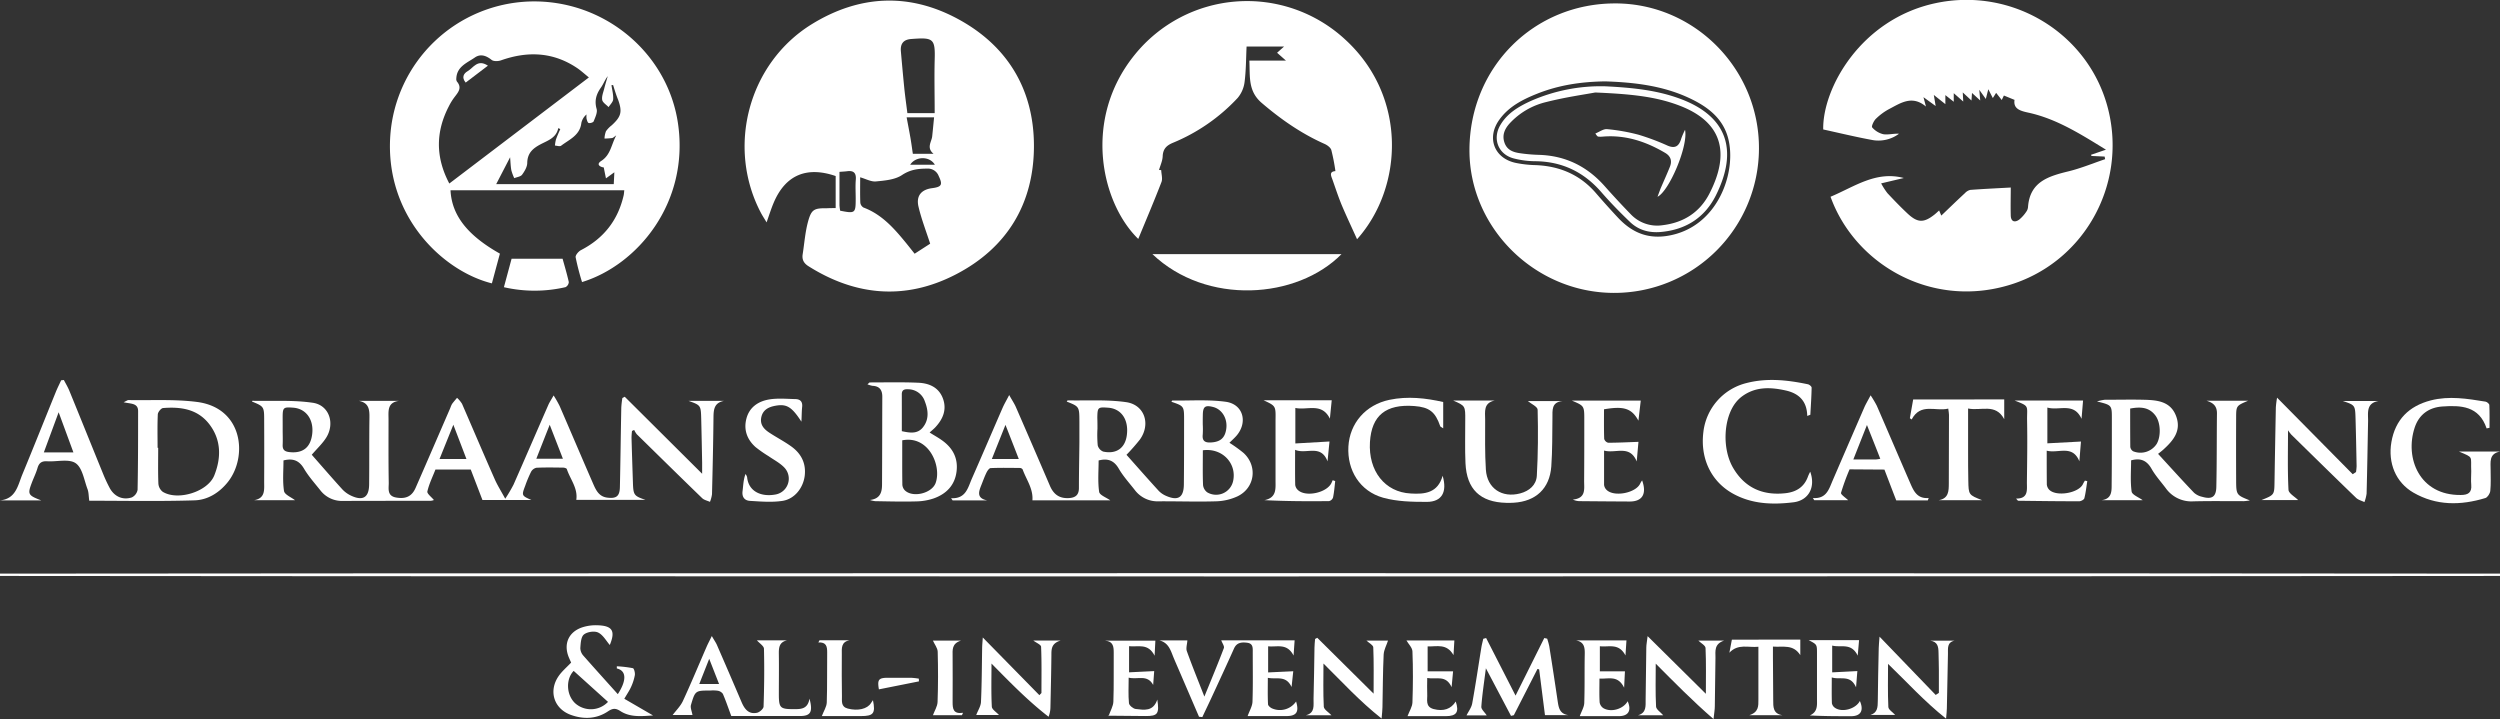 <?xml version="1.0" encoding="UTF-8"?> <svg xmlns="http://www.w3.org/2000/svg" id="Laag_1" data-name="Laag 1" viewBox="0 0 1148.42 330.32"><rect x="0" y="0" width="1148.42" height="330.32" fill="#333333" stroke="none"/><defs><style>.cls-1{fill:#fff;}</style></defs><path class="cls-1" d="M414.74,342.21V327.49c-13.39-4.61-23.1-.43-28.48,12.28-1.13,2.67-2,5.45-3.25,9-1.05-1.75-1.78-2.87-2.41-4-16.23-30.37-6-69.14,23.3-87.12,21.88-13.42,44.77-14.44,67.29-2.16s34.61,32.28,34.63,58.09c0,26.63-12.4,47-36,59.16-22.91,11.82-45.76,9.94-67.6-3.85-2.12-1.34-3-3-2.65-5.39.8-5.05,1.15-10.22,2.49-15.11,1.53-5.61,2.83-6.16,8.53-6.1C411.81,342.22,413.06,342.21,414.74,342.21ZM426,328.06c0,4-.09,7.84.06,11.65a3,3,0,0,0,1.48,2.25c8.54,3.2,14.22,9.77,19.75,16.54,1.19,1.47,2.35,2.95,3.72,4.67l7.14-4.61c-1.95-6-4.06-11.42-5.36-17-1.17-5,1.29-7.86,6.27-8.51,4.42-.57,4.92-1.6,3-5.58a5.29,5.29,0,0,0-5.38-3.39c-4.11,0-7.69.45-11.46,2.95-3.23,2.15-7.85,2.54-11.92,2.93C431.06,330.2,428.68,328.83,426,328.06Zm34.22-29.48c0-8.49-.2-16.43,0-24.35.32-10-.64-10.46-10.81-9.69-3.55.27-5,2.18-4.72,5.6.49,5.62,1,11.24,1.56,16.86.4,3.9.95,7.79,1.43,11.58Zm-12.88,1.94c.65,3.51,1.25,6.55,1.78,9.62.41,2.39.72,4.8,1.07,7.12h9.5c-3.36-2.77-.88-5.47-.61-8,.31-2.87.57-5.75.87-8.74Zm-30.85,25.05c0,5.37,0,10.33,0,15.3a19,19,0,0,0,.32,2.54c6.89,1.36,7.13,1.17,7.13-5.47,0-2.94-.19-5.9.05-8.82s-.91-4.25-3.9-3.85C419.12,325.4,418.11,325.44,416.49,325.57Zm43.81-3.28c-2.38-4-8.74-4-11.33,0Z" transform="translate(-30.86 -246.62)"></path><path class="cls-1" d="M871.75,337c10.94-4.57,20.83-12,33.66-8.61L895,330.86a31.28,31.28,0,0,0,2.89,4.5c3,3.19,6,6.32,9.18,9.3,4.67,4.38,7.5,4.43,12.46.5.69-.55,1.32-1.17,2.1-1.86l1,2.35c3.74-3.56,7.27-7,10.87-10.32a4.91,4.91,0,0,1,2.46-1.48c6.22-.46,12.46-.75,18.58-1.09,0,4.12-.13,8.53,0,12.93.1,2.74,1.83,3.31,3.91,1.79a16.9,16.9,0,0,0,3.24-3.64,4.2,4.2,0,0,0,.78-2.16c.85-11.62,9.45-14.12,18.65-16.37,5.7-1.4,11.18-3.68,16.76-5.57-.07-.4-.15-.8-.22-1.2l-6.08-.28c0-.18-.1-.36-.16-.54l6.85-2.34c-11.57-7.09-22.58-14.15-35.58-17-3.76-.81-7.06-1.72-6.42-5.88l-4.88-2-1,2.06-2.57-3.29c-.36.58-.68,1.08-1.52,2.4-.66-1.3-1.23-2.4-2.08-4.06-.47,1.86-.67,2.64-1.14,4.48l-3-4.22.43,4.91-3.78-3.46c-.07,1.06-.13,1.93-.24,3.48l-4-3.72c.07,1.34.12,2.39.22,4.19l-4.36-3.84v3.94l-3.85-3.06v4.15l-5.31-4.23c.29,1.7.49,2.91.85,5.09l-5.6-4.06c.43,1.61.73,2.76,1.14,4.31-6.34-5.37-11.63-1.61-16.87,1.12a26.51,26.51,0,0,0-6.16,4.54c-1,1-2.09,3.46-1.68,3.91a9.75,9.75,0,0,0,5.1,3.13c2.29.37,4.76-.38,7.23-.21A15.77,15.77,0,0,1,891.28,311c-7.67-1.39-15.26-3.24-22.89-4.91-.37-18.75,17.1-50.6,51.52-58,35.54-7.62,70.78,14.09,79.41,48.86,8.7,35.07-11.6,70.72-46,80.76C917.3,388.26,882.75,367.59,871.75,337Z" transform="translate(-30.86 -246.62)"></path><path class="cls-1" d="M838.87,314.85a66.48,66.48,0,0,1-66.76,66.32c-36.25-.12-66.33-30-66.23-65.7.11-38,29.66-67.49,67.35-67.28C809.43,248.39,839,278.38,838.87,314.85ZM768.29,284c-11.3.16-21.51,1.76-31.27,5.65-6.72,2.68-13.15,5.94-17.48,12.05-6,8.43-2.1,17.94,8,19.83a51.59,51.59,0,0,0,8,.92c11.35.28,21,4.23,28.49,12.94q4.89,5.67,10,11.14c6,6.44,13,9.85,22.28,8.51,24-3.47,32.85-30.29,28.16-45.79-2.67-8.86-9.75-13.93-17.73-17.64C794.35,285.83,781,284.43,768.29,284Z" transform="translate(-30.86 -246.62)"></path><path class="cls-1" d="M298.23,376.19a116.33,116.33,0,0,1-2.94-11.37c-.16-1,1.33-2.73,2.48-3.32,10.46-5.41,17-13.75,19.6-25.25.13-.61.15-1.25.27-2.24H237.81c.56,11.47,7.73,20.71,22.69,29.12-1.21,4.47-2.45,9.07-3.68,13.66-22.77-5.69-49.26-31.11-46.66-68a66.32,66.32,0,0,1,64.08-61.49c33.94-1,63.39,23.48,68.09,56.2C347.56,339.89,323.57,368.43,298.23,376.19Zm3.14-94c-2.12-1.71-3.7-3.18-5.48-4.37-11-7.36-22.69-7.78-34.89-3.48-1.29.45-3.36.53-4.3-.2-2.5-2-5.12-2.91-7.72-1.1-3.54,2.46-8.25,4.13-8.5,9.57a2.29,2.29,0,0,0,.29,1.49c2.5,2.95.48,5-1.23,7.28a27.18,27.18,0,0,0-2.42,3.92c-6.12,11.73-6.29,23.44.14,35.62Zm11.12,3.5-.74.05c.3,2.17.91,4.37.78,6.52-.08,1.23-1.37,2.38-2.11,3.57-1-1.09-2.7-2.07-2.93-3.32-.29-1.62.5-3.46.93-5.19.48-1.92,1.07-3.81,1.62-5.72-1.33,1.72-2,3.68-3.19,5.33-2.1,3-3,5.95-1.92,9.72.47,1.65-.64,3.86-1.35,5.69-.2.52-1.59.95-2.28.79-.49-.12-.83-1.28-1-2a7.83,7.83,0,0,1,0-1.94,7.07,7.07,0,0,0-2.38,3.88c-.64,5.75-5.55,7.62-9.3,10.49-.58.45-1.87,0-2.84-.08a16.74,16.74,0,0,1,.46-2.76c.57-1.64,1.3-3.22,2-4.82l-.94-.42c-.89,4.51-4.83,5.69-8.16,7.45-3.48,1.85-6,4-6.08,8.48,0,1.86-1.22,3.89-2.38,5.47-.68.91-2.36,1.07-3.59,1.58a22.31,22.31,0,0,1-1.34-3.65c-.34-1.87-.38-3.8-.56-5.95l-6.39,12.34h54c.1-1.9.19-3.68.27-5.44l-3.85,2.79c-.33-1.58-.65-3.16-1-5-1.52-.19-3.75-1.33-1.17-3,4.31-2.77,4.58-7.39,6.89-11.73-.93.61-1.37,1.12-1.88,1.21a34.1,34.1,0,0,1-3.51.24,10.68,10.68,0,0,1,.67-3.36,12.7,12.7,0,0,1,2.65-2.74c4.36-4,4.89-6.14,3-11.55C313.9,290.28,313.22,288,312.49,285.65Z" transform="translate(-30.86 -246.62)"></path><path class="cls-1" d="M654.25,356.52c-2.51-5.58-4.86-10.53-7-15.58-1.57-3.78-2.85-7.69-4.21-11.56-.65-1.84-1.84-3.93,1.27-4.15a90.59,90.59,0,0,0-1.88-9.69c-.36-1.16-1.87-2.26-3.11-2.81-10.63-4.73-20-11.24-28.85-18.81-6.38-5.45-5.34-12.06-5.69-19.45h16.82l-4.09-3.61,3.22-2.87H603.5c-.26,5.41-.23,10.9-.92,16.3a14.09,14.09,0,0,1-3.22,7.37,84.77,84.77,0,0,1-29.8,20.6c-2.95,1.25-4.46,2.87-4.6,6.17-.09,2.12-1.09,4.19-1.68,6.28l1,.05c.07,1.85.73,3.91.12,5.49-3.34,8.68-7,17.24-10.66,26.13-17-16.54-25.67-54.87-1.71-84.5a66.34,66.34,0,0,1,96.52-7.33C677.46,290.76,675.59,332.65,654.25,356.52Z" transform="translate(-30.86 -246.62)"></path><path class="cls-1" d="M174.07,455.52c4.67,5.3,9.26,10.63,14,15.84a13,13,0,0,0,4,2.92c5.48,2.6,8.3.89,8.36-5.12.11-10.26,0-20.53.14-30.79.05-3.7-.3-6.72-4.85-7.6h18.37c-5.46.74-4.75,4.84-4.75,8.47,0,9.75-.07,19.5.1,29.25,0,2.58-.82,5.93,3.37,6.67,4.42.78,7.27-.48,9-4.51,5.35-12.21,10.63-24.46,15.93-36.69a10,10,0,0,1,.77-1.76c.71-1,1.53-1.89,2.3-2.83a12.88,12.88,0,0,1,2.3,2.76c5,11.51,9.92,23.09,15,34.59,1.2,2.74,2.82,5.3,4.84,9a71.88,71.88,0,0,0,3.8-6.45c5.37-12.2,10.65-24.44,16-36.66.54-1.22,1.3-2.34,2.42-4.34a54.24,54.24,0,0,1,2.76,4.84c5.15,11.88,10.2,23.8,15.38,35.67,1.28,2.92,2.63,5.93,6.46,6.43,4.19.54,5.75-.59,5.85-4.82.27-12.18.4-24.37.64-36.55a43.27,43.27,0,0,1,.49-4.37l1.09-.6c11.64,11.57,23.27,23.15,35.56,35.38,0-2.23,0-3.67,0-5.11-.13-6.67-.25-13.34-.42-20-.17-6.35-.19-6.35-5.82-8.37h16.27c-4.68.89-4.78,4.23-4.82,7.91-.12,11.67-.39,23.34-.68,35a15.35,15.35,0,0,1-.93,3.48c-1.22-.55-2.7-.83-3.6-1.71-10.05-9.72-20-19.52-30-29.33a10,10,0,0,1-1.22-2l-1,.47a29.36,29.36,0,0,0-.22,3.09c.19,6.92.42,13.85.65,20.77.19,5.59.49,6,5.75,7.79H295.59c.8-5.37-2.81-9.45-4.35-14.14-.12-.37-1.08-.66-1.65-.67-4.1-.05-8.21-.13-12.3.06a3.72,3.72,0,0,0-2.47,1.85,56.89,56.89,0,0,0-2.68,6.38c-1.72,4.55-1.68,4.6,2.85,6.59H252.48c-1.89-4.94-3.63-9.46-5.37-14l-16.22,0c-1.3,3.34-2.93,6.61-3.71,10.07-.23,1,1.93,2.6,3,3.93a4.91,4.91,0,0,1-1.65.37c-13.33,0-26.66,0-40,.05A12.53,12.53,0,0,1,178.13,472c-2.62-3.32-5.5-6.49-7.63-10.11-2.29-3.9-5.25-4.81-9.42-3.76,0,4.69-.46,9.46.25,14.05.26,1.66,3.35,2.87,5.07,4.23H147.51c5.41-.89,4.67-5,4.7-8.64q.07-13.84,0-27.7c0-6.67,0-6.67-5.59-9,.05-.12.11-.34.16-.33,9.29.2,18.7-.44,27.81.91,7.53,1.12,10.23,9.53,6.09,16.06C179,450.37,176.62,452.57,174.07,455.52ZM160.71,444c0,2.3.1,4.61,0,6.9s.83,3.12,3,3.39c6.15.72,9.79-2,10.56-8.25.82-6.65-2.79-11.69-8.69-12.14-4.55-.35-4.85-.09-4.88,4.34C160.71,440.15,160.72,442.07,160.71,444Zm78.4-2.26c-2.35,5.84-4.28,10.6-6.35,15.74h12.37C243.18,452.36,241.37,447.64,239.11,441.73Zm44.27,0c-2.3,5.82-4.18,10.6-6.15,15.61h12.21Z" transform="translate(-30.86 -246.62)"></path><ellipse class="cls-1" cx="574.8" cy="264.04" rx="810.84" ry="0.76"></ellipse><path class="cls-1" d="M520.88,431.09c.16-.19.31-.55.46-.55,8.94.17,18-.43,26.79.81,8.55,1.2,11.44,10.11,6.36,17.19a92.79,92.79,0,0,1-6.16,7c4.9,5.5,9.79,11.08,14.8,16.55a10.4,10.4,0,0,0,3.47,2.35c5.42,2.35,8,.71,8.09-5.17.11-9.87.09-19.75.1-29.63,0-6.46,0-6.46-5.82-8.46.15-.2.29-.57.44-.56,8.17.09,16.45-.53,24.49.56s10.26,9.38,5,15.56c-1,1.15-2.14,2.15-3.28,3.28a63.57,63.57,0,0,1,6.5,4.68c6.51,6,5.25,16-2.73,19.89a25.1,25.1,0,0,1-10,2.32c-8.7.27-17.43-.06-26.14,0a13.09,13.09,0,0,1-11.06-5.14c-2.52-3.24-5.34-6.31-7.38-9.83-2.26-3.93-5.23-4.86-9.28-3.79,0,4.79-.43,9.67.24,14.4.21,1.51,3.32,2.61,5.14,3.92H505.12c.42-5.37-2.82-9.53-4.48-14.19a1.59,1.59,0,0,0-1.24-.69c-4.48-.05-9-.13-13.45.06-.68,0-1.51,1.23-1.92,2.06-.9,1.84-1.59,3.78-2.35,5.69-1.2,3-2.36,6.06,2.63,7.08H468.46l-.69-1c6.79.34,7.7-4.8,9.54-9,4.75-10.79,9.37-21.64,14.08-32.44.74-1.7,1.69-3.31,3.06-5.95,1.34,2.4,2.3,3.82,3,5.36q7.92,18.15,15.72,36.35c1.65,3.86,4.27,5.84,8.59,5.63,3.11-.15,4.72-1.4,4.72-4.65,0-6.93.15-13.85.22-20.78,0-3.2,0-6.41,0-9.62C526.67,433.39,526.67,433.39,520.88,431.09Zm62.53,22.38c0,5.48-.12,10.71.09,15.94a4.74,4.74,0,0,0,1.94,3.38,8,8,0,0,0,11.91-5.36C599,459.36,592.21,452.26,583.41,453.47ZM535,443.53h0a53,53,0,0,0,.12,7.67,4.2,4.2,0,0,0,2.53,2.87c6.07,1.29,10.1-1.67,10.85-7.61.9-7.07-2.54-12.11-8.57-12.55-4.74-.35-4.92-.18-5,4.63C535,440.21,535,441.87,535,443.53Zm48.37-2a41.31,41.31,0,0,1,0,4.59c-.34,2.86.79,3.89,3.64,3.76,4.38-.21,6.6-2,7.17-6.37.6-4.61-1.94-8.84-5.95-9.9-3.79-1-4.8-.22-4.83,3.7C583.36,438.73,583.37,440.13,583.37,441.54Zm-84.51,15.95c-2-5.19-3.9-10-6.12-15.69-2.27,5.69-4.21,10.53-6.26,15.69Z" transform="translate(-30.86 -246.62)"></path><path class="cls-1" d="M60.19,421.17c.85,1.64,1.82,3.24,2.52,4.94,5.15,12.58,10.22,25.19,15.35,37.77a68.66,68.66,0,0,0,3.24,7c2.12,3.84,5.93,5.58,10.07,4.25a4.8,4.8,0,0,0,2.69-3.48c.24-12.05.23-24.11.24-36.17,0-3.82-3.43-3.3-6.65-4.08,1.35-.63,1.79-1,2.21-1,10.5.2,21.12-.47,31.48.86,21.25,2.74,23.32,25.09,14.32,36.62-3.92,5-9.29,8.39-15.38,8.58-16.33.52-32.7.18-48.42.18-.29-2.1-.23-3.81-.78-5.28-1.58-4.18-2.35-9.81-5.45-11.95s-8.62-.61-13.07-.89c-2.45-.16-3.77.68-4.46,3.07s-1.78,4.53-2.63,6.81c-2,5.27-1.75,5.74,4.33,8.08H30.86c7.33-.68,8.2-6.91,10.26-11.9,5.2-12.56,10.21-25.19,15.33-37.78.75-1.86,1.66-3.65,2.5-5.48Zm43.06,31.14h.28c0,5.5-.13,11,.09,16.49a5.24,5.24,0,0,0,2,3.74c6.9,4.24,20.63,0,23.65-7.47,3.22-8,3.28-16.19-2.09-23.36s-13.18-8.31-21.4-7.65c-.92.07-2.38,1.85-2.43,2.89C103.11,442.06,103.25,447.19,103.25,452.31Zm-38.67,2.12L57.8,436,51,454.43Z" transform="translate(-30.86 -246.62)"></path><path class="cls-1" d="M1064.39,476.5a23.48,23.48,0,0,1-2.89.34c-7.69,0-15.39-.11-23.08.08a14.41,14.41,0,0,1-12.64-6c-2.24-3-4.78-5.77-6.6-9-2.21-3.88-5.15-5-9.36-3.82,0,4.71-.42,9.59.24,14.31.22,1.52,3.3,2.64,5.1,4h-19c5.14-.64,4.69-4.54,4.73-7.93.1-9.88.09-19.75.09-29.63,0-6.13,0-6.13-6.83-7.82a22.25,22.25,0,0,1,3.51-.77c6,0,12.05-.15,18.07,0s12.17.67,14.74,7.44-1.24,11.26-5.8,15.41c-.56.51-1.18,1-2.46,2,5.66,6.15,11,12.09,16.54,17.88a8.3,8.3,0,0,0,3.74,1.85c4.41,1.27,6.38.07,6.48-4.51.25-11.28.16-22.57.29-33.86,0-3.36-1.75-4.85-4.81-5.77h19.14c-5.45,2.31-5.5,2.31-5.52,7.8q-.06,14.24,0,28.47C1058.1,474,1058.14,474,1064.39,476.5Zm-55-42.2c0,5.94,0,11.78.06,17.63a2.72,2.72,0,0,0,1.33,2,8.9,8.9,0,0,0,10.79-3.39c2.1-3.58,1.82-10-.67-13.16C1018,433.63,1014.08,433.42,1009.39,434.3Z" transform="translate(-30.86 -246.62)"></path><path class="cls-1" d="M430.49,476.3c4.8-.58,5.53-3.64,5.55-7.1.07-13.45.07-26.9.12-40.34,0-3.06-1.24-4.86-4.48-5a11.36,11.36,0,0,1-2.34-.69c.58-.48.83-.87,1.09-.87,7.42,0,14.85-.19,22.26.14,4.95.21,9.39,2.08,11.3,7.19s.06,9.52-3.51,13.32c-.7.74-1.51,1.38-2.58,2.35,2,1.28,3.89,2.3,5.6,3.52,5,3.53,7.57,8.23,6.76,14.48s-4.67,10.15-10.32,12.22a26.48,26.48,0,0,1-8.25,1.43c-6.27.17-12.54,0-18.81-.11A11.43,11.43,0,0,1,430.49,476.3Zm14.83-27.41c0,6.92-.05,13.65.05,20.39a4.08,4.08,0,0,0,1.21,2.65c3.67,3.45,12.36,1.3,14.08-3.45C463.48,460.68,457.55,446.49,445.32,448.89Zm-.19-4.2c3.73.8,7.1,1.34,9.59-1.64,3-3.66,2.6-7.85,1-12a8.1,8.1,0,0,0-7.51-5.61c-1.69-.1-3.1.1-3.09,2.31C445.14,433.39,445.13,439,445.13,444.69Z" transform="translate(-30.86 -246.62)"></path><path class="cls-1" d="M647.1,363.36c-20.42,20.71-62,23.67-86.86,0Z" transform="translate(-30.86 -246.62)"></path><path class="cls-1" d="M1081.9,444.28c0,9.5-.24,18.44.22,27.34.08,1.68,3,3.22,4.42,4.71H1069.7c5.93-2.38,5.91-2.38,6-8.31q.27-17.11.61-34.24a40.69,40.69,0,0,1,.57-4.48l34.74,35.16,1.52-1a24.75,24.75,0,0,0,.27-2.69c-.14-7.31-.28-14.62-.49-21.93-.18-6.11-.23-6.11-5.81-8h16.29c-5.79,1.05-4.64,5.58-4.72,9.46-.22,11-.39,22.06-.68,33.08a17.59,17.59,0,0,1-1,3.89c-1.31-.65-2.87-1-3.87-2-10-9.62-19.84-19.33-29.72-29A20.86,20.86,0,0,1,1081.9,444.28Z" transform="translate(-30.86 -246.62)"></path><path class="cls-1" d="M1173.13,443.42c-3.48-10.37-11.83-10.67-20.38-10.07-6.16.43-10.69,3.73-12.65,9.65-4.69,14.13,2.27,31.25,21.17,31,3.27,0,5.14-1,4.8-4.7-.19-2,0-4.1,0-6.15-.34-7.25,1.34-6.13-5.65-9.11h18.9c-5.28,1-4.31,5-4.35,8.47,0,3.21.18,6.43-.15,9.6-.12,1.21-1.25,3-2.28,3.3-11.32,3.44-22.56,3.58-33.08-2.52-8.08-4.7-11.71-13.57-10.07-23.17,1.77-10.36,8.12-16.59,18.08-19.17,8.4-2.17,16.81-.79,25.17.57.68.11,1.72,1,1.74,1.55.17,3.49.08,7,.08,10.47Z" transform="translate(-30.86 -246.62)"></path><path class="cls-1" d="M861.05,437.69c-.13-6.86-3.87-10.35-9.86-11.69-7.08-1.59-14-1.85-20.21,2.8a15.11,15.11,0,0,0-2.73,2.69c-5.7,7.2-6.39,21.21-1.28,30,5.36,9.18,13.56,12.83,24,11.7,5-.54,8.71-2.81,10.45-7.77a18.61,18.61,0,0,1,1-2.11c2.58,7.21-.81,13.21-7.73,14.05-9.57,1.17-19,.85-27.69-3.94-10.08-5.55-15.16-16.17-13.67-28.29a26.26,26.26,0,0,1,19.81-22.55c9.42-2.43,18.84-1.4,28.2.56.68.14,1.73,1,1.72,1.56-.07,4.15-.36,8.3-.59,12.45Z" transform="translate(-30.86 -246.62)"></path><path class="cls-1" d="M698.37,430.6h19.16c-5.31,1.08-4.46,5.17-4.44,8.72,0,7.68-.16,15.39.33,23.05.56,8.59,7.4,13.1,15.73,10.91,4.26-1.12,7.44-3.89,7.68-8.14.57-10.08.62-20.2.37-30.29,0-1.39-2.94-2.7-4.51-4h16c-5.28.47-4.64,4.3-4.69,7.8-.1,7.42,0,14.87-.53,22.27-.76,10.15-7.1,16-17.21,16.63-1.15.07-2.31.09-3.46.06-12-.29-18.21-6.25-18.75-18.25-.29-6.52-.09-13.07-.11-19.6C704,433.05,704,433.05,698.37,430.6Z" transform="translate(-30.86 -246.62)"></path><path class="cls-1" d="M581.65,575.87l-9.24-21.46c-1-2.35-2.07-4.69-3-7.09-1.12-2.9-2.35-5.63-5.95-6.51H576.3c-.11,1.78-.73,3.55-.24,4.93,2.4,6.7,5.09,13.29,8.05,20.87,3.29-8.07,6.25-15.12,8.95-22.27.33-.87-.73-2.26-1.2-3.58h33.71c-.13,1.87-.27,3.83-.48,7-3.05-5.86-7.51-3.8-11.69-4.25v12l11.54-.54c-.21,2-.45,4.21-.77,7.24-2.61-5.54-6.84-3.39-10.91-4.22,0,4.32-.11,8.22.09,12.11,0,.73,1.16,1.68,2,2a9,9,0,0,0,10.89-3.24c1.45,4.8.22,6.68-4.44,6.7-6.2,0-12.4,0-17.82,0,.87-2.46,2.16-4.51,2.23-6.6.26-7.56.12-15.13.12-22.7,0-1.93.24-4-2.52-4.38-2.55-.32-4.82-.18-6.09,2.66-3.3,7.38-6.7,14.7-10.08,22-1.46,3.18-3,6.33-4.47,9.49Z" transform="translate(-30.86 -246.62)"></path><path class="cls-1" d="M378.57,540.78h13.78c-3.74.89-3.75,3.61-3.71,6.53.09,6,0,12,0,18.07,0,6.52.56,7,7,7,3.15,0,6.28,0,7.08-4.84,1.65,6.23.49,8-4.43,8-10.73,0-21.46,0-31.5,0-1.44-3.87-2.52-7.08-3.86-10.17a3.63,3.63,0,0,0-2.34-1.45,15.74,15.74,0,0,0-3.44-.09c-6.83,0-6.93,0-8.88,6.61-.37,1.27.39,2.87.69,4.64h-9.11c1.49-2,3.55-4,4.67-6.36,3.82-8.24,7.3-16.65,10.93-25,.59-1.36,1.3-2.67,2.4-4.93,1.12,2,1.88,3,2.39,4.21q5.67,13,11.26,26.11c1.36,3.19,3.25,5.75,7.12,4.93,1.2-.26,3-1.86,3-2.89.3-8.83.4-17.68.18-26.51C381.79,543.39,379.77,542.15,378.57,540.78Zm-17.39,20.06-4.53-11.58-4.57,11.58Z" transform="translate(-30.86 -246.62)"></path><path class="cls-1" d="M916.43,476.5H901.94c-2-5.14-3.7-9.66-5.44-14.17l-16-.11A101.7,101.7,0,0,0,876.57,473c-.2.77,2,2.16,3.27,3.39H864.27l-.65-1c6.27.47,7.39-4.07,9.11-8.06q7.23-16.77,14.51-33.51c.7-1.6,1.61-3.1,2.92-5.6A51.14,51.14,0,0,1,893,433c5.16,11.87,10.23,23.77,15.4,35.64,1.55,3.58,3.2,7.2,8.43,6.74ZM894.6,457.38c-2-5.18-3.9-9.88-6.12-15.53-2.33,5.88-4.2,10.64-6.26,15.84,3.95,0,7.12,0,10.29,0A17.6,17.6,0,0,0,894.6,457.38Z" transform="translate(-30.86 -246.62)"></path><path class="cls-1" d="M784.57,430.64c-.33,2.81-.65,5.62-1.07,9.23-3.09-5.7-6.74-6.79-15.81-5.23,0,4.47-.07,9,.09,13.61A2.59,2.59,0,0,0,769.6,450c4.41,0,8.83-.23,13.92-.41-.23,2.55-.52,5.76-.8,9-3.24-7.88-9.75-3.48-15-5,0,5.6,0,10.68,0,15.75a3.83,3.83,0,0,0,1.16,2.33c3.51,3.43,13.67,1.37,15.5-3.07a9.56,9.56,0,0,1,.82-1.3c2.24,6.23.08,9.73-5.75,9.7q-11.53-.06-23.07-.17a7.6,7.6,0,0,1-3-.73c6.16-.58,5.16-4.9,5.18-8.57.07-9.36.07-18.73.07-28.09,0-6.37,0-6.37-5.7-8.79Z" transform="translate(-30.86 -246.62)"></path><path class="cls-1" d="M956.3,430.61h31.45c-.21,2.57-.46,5.49-.7,8.4-3.55-7.8-10.26-3.58-15.7-5.17v16.43l15.44-.82c-.22,2.65-.48,5.87-.74,9.08-3.18-7.82-9.65-3.48-15-4.88,0,5.52,0,10.47.05,15.42a4,4,0,0,0,1,2.41c3.21,3.5,13.83,1.68,15.66-2.62a12.6,12.6,0,0,1,.85-1.46l1.08.24c-.42,2.63-.69,5.3-1.35,7.87-.16.64-1.56,1.38-2.39,1.38-9.34,0-18.68-.12-28-.24-.17,0-.33-.33-1-1,5.76.08,5-4,5-7.43.12-9.48.27-19,.09-28.44C961.93,432.82,963.33,433.35,956.3,430.61Z" transform="translate(-30.86 -246.62)"></path><path class="cls-1" d="M693.56,465.17c2.21,7.51-.39,12-7.27,12-6.71,0-13.69-.13-20.08-1.92-10.67-3-16.56-12.6-15.94-23.52.61-10.7,7.93-19.14,18.81-21.44,8.43-1.77,16.76-.8,24.74,1v12.09c-.87-.59-1.3-.71-1.38-1-2.26-6.6-5-8.71-11.88-9.24-13.09-1-19.65,4.34-20.39,16.56-.8,13.27,6.88,23,18.69,23.61C685.41,473.74,691.36,473.06,693.56,465.17Z" transform="translate(-30.86 -246.62)"></path><path class="cls-1" d="M611.3,430.49h31.31c-.28,2.79-.56,5.62-.84,8.45-3.74-7.55-10.32-3.74-15.87-4.92v16.31l15.69-.9c-.27,2.68-.59,5.9-.9,9.13-3.1-8.13-9.78-3.06-14.9-5.31,0,5.94-.06,11,.05,16.08a3.87,3.87,0,0,0,1.17,2.33c3.61,3.55,13.71,1.28,15.6-3.45.14-.33.3-.66.45-1l1.15.4c-.29,2.52-.48,5.07-1,7.56a2.57,2.57,0,0,1-1.8,1.64c-9.79.11-19.59.07-29.72-.43,5.77-1.15,5.09-5.4,5.11-9.22,0-9.23,0-18.45,0-27.68C616.9,433.09,616.9,433.09,611.3,430.49Z" transform="translate(-30.86 -246.62)"></path><path class="cls-1" d="M314.66,565.49c3.77-5.75,4.37-10.65-.45-11.8l0-1a53,53,0,0,1,7.37.87c.56.14,1.07,2.14.91,3.18a22.55,22.55,0,0,1-1.74,5.44c-.72,1.63-1.76,3.11-3.1,5.43l13.19,7.66c-5.4.36-10.47.93-15-2-2.21-1.45-3.57-1.29-5.7.13-5.25,3.52-11.13,3.72-16.94,1.66-7.84-2.78-10.47-10.9-5.78-17.79,1.55-2.27,3.76-4.11,5.8-6.28-.29-.64-.66-1.45-1-2.26-2.61-6.11-.31-11.72,6-13.89a20.08,20.08,0,0,1,6.76-1c7.29.14,8.67,2.61,6,9.07-1.62-1.85-3.07-4.6-5.33-5.71-1.72-.85-5.05-.34-6.57.9-1.36,1.11-1.47,4-1.64,6.19a5.41,5.41,0,0,0,1.38,3.5C304,553.66,309.25,559.47,314.66,565.49Zm-20.27-10.68c-3.54,3.61-3.55,10.79.6,14.79a10.85,10.85,0,0,0,15.17-.56Z" transform="translate(-30.86 -246.62)"></path><path class="cls-1" d="M727.06,566.16l13.19-26.45,1.33.29a32.18,32.18,0,0,1,.95,3.42q2,12.52,3.84,25.07c.46,3,.82,6.07,4.93,6.63H740.57l-2.67-21-.76-.22-10.87,21.26-1.3.31-11.54-21.88c-.83,6.6-1.7,12.11-2.09,17.65-.09,1.21,1.53,2.54,2.46,4h-9.26c.9-1.83,2.25-3.55,2.6-5.46,1.56-8.57,2.82-17.19,4.22-25.79.22-1.32.58-2.62.87-3.93l1.31-.35Z" transform="translate(-30.86 -246.62)"></path><path class="cls-1" d="M951.54,430.1v9.08c-4-7.46-10.67-3.67-16.6-4.91,0,6.92,0,13.29,0,19.66,0,4.49,0,9,.1,13.47.12,6.57.15,6.56,6.37,9h-20c4.65-.79,4.65-4.27,4.67-7.65q.09-15.78.08-31.55c0-.75-.17-1.49-.34-2.88-5.82,1.43-12.68-2.8-16.81,5l-.82-.6c.51-2.88,1-5.75,1.52-8.6Z" transform="translate(-30.86 -246.62)"></path><path class="cls-1" d="M399,440.32c-4.38-6.76-6.73-8.27-11.95-7.31-3.09.56-5.7,1.83-6.45,5.18s1.08,5.45,3.53,7.09c3.3,2.2,6.84,4,10.08,6.32,4.62,3.26,7,7.75,6.32,13.54-.68,5.62-4.67,10.74-10.25,11.57-4.85.73-9.91.3-14.85,0-2.48-.13-3.82-1.72-3.46-4.5.33-2.57.36-5.18,1.36-7.85a4.67,4.67,0,0,1,.73,1.44c.6,6.45,6.27,9.18,12.92,8a7.39,7.39,0,0,0,4.1-12.48c-2-2.06-4.72-3.45-7.13-5.13a59.94,59.94,0,0,1-6-4.18c-3.94-3.51-5.57-8-4.19-13.18s5.45-7.85,10.3-8.69c4-.69,8.13-.28,12.2-.19,2.32.05,3.39,1.31,3.06,3.79C399.11,435.94,399.14,438.14,399,440.32Z" transform="translate(-30.86 -246.62)"></path><path class="cls-1" d="M482.32,539.46l26,26.5.95-1c0-7.07.14-14.14-.16-21.19,0-1-2.21-1.85-3.59-2.92h12.6c-4.54,1.36-4.25,4.22-4.28,7.07-.08,7.81-.27,15.63-.44,23.44a12.52,12.52,0,0,1-.86,4.51c-9.54-7.37-17.84-15.94-26.22-24.44,0,6.86-.19,13.34.15,19.8.07,1.32,2.12,2.53,3.3,3.85H479.3c.75-2,2.1-4,2.19-6,.39-8.32.39-16.65.54-25C482.06,542.81,482.19,541.56,482.32,539.46Z" transform="translate(-30.86 -246.62)"></path><path class="cls-1" d="M894.26,539.08l25.79,26.77,1.47-.93c0-3.45,0-6.9,0-10.36,0-2.69-.12-5.38-.16-8.07s-.32-5.11-3.87-5.58h11.25c-3.56.76-3,3.57-3.05,6.07q-.24,12.51-.5,25c0,1.14-.16,2.27-.36,4.77-10.13-8.07-18.16-17-26.66-25.17,0,6.68-.17,13.26.14,19.82.06,1.22,2,2.36,3.13,3.63H890.09c3.29-1,3.35-3.65,3.37-6.48.07-8.08.26-16.16.43-24.23C893.91,543,894.07,541.62,894.26,539.08Z" transform="translate(-30.86 -246.62)"></path><path class="cls-1" d="M642.48,575.18H630.77c4.31-1.09,3.4-4.66,3.49-7.58.23-7.81.28-15.64.43-23.46,0-1.33.18-2.66.28-4l1-.54,25.88,25.66c0-7.35.14-14.3-.15-21.23,0-1.08-2-2.07-3.15-3.14h9.92c-.63,2-1.85,4.12-2,6.35-.38,8.07-.38,16.15-.55,24.23,0,1.36-.2,2.73-.4,5.22-10.21-8.07-18.31-17-26.7-25.27,0,6.67-.19,13.29.15,19.88C639.13,572.63,641.24,573.84,642.48,575.18Z" transform="translate(-30.86 -246.62)"></path><path class="cls-1" d="M787.72,538.84l26.76,26.49c0-7.36.16-14.22-.15-21.05-.06-1.17-2.14-2.25-3.32-3.4h11.88c-4.68,1.53-4,4.86-4,7.88-.11,7.43-.17,14.87-.3,22.31,0,1.49-.29,3-.59,5.87-9.83-8.52-18.12-17-26.55-25.46,0,6.79-.19,13.26.15,19.71.07,1.34,2.07,2.57,3.29,4H783.31c4-1.13,3.45-4.4,3.5-7.29.14-8,.18-15.91.31-23.86C787.14,542.71,787.42,541.4,787.72,538.84Z" transform="translate(-30.86 -246.62)"></path><path class="cls-1" d="M561.06,554.9c-.16,2.13-.32,4.24-.47,6.35-2.73-5-7.14-2.31-11.26-3.34,0,4.21-.23,8,.14,11.74.1,1,1.92,2.52,3.08,2.65,3.81.43,8.05,1.32,9.94-4.32,1,6.52.19,7.6-5.37,7.56q-8.64-.06-17.29-.16c-.17,0-.35-.3.25.24.89-2.56,2.16-4.61,2.23-6.7.27-7.43.08-14.87.16-22.3,0-2.86-.11-5.37-4-5.7h23.13c-.09,1.75-.19,3.71-.35,6.91-3-5.93-7.51-3.91-11.73-4.37v12Z" transform="translate(-30.86 -246.62)"></path><path class="cls-1" d="M777.31,555c-.11,2-.21,4.13-.38,7.53-2.9-5.92-7.15-3.91-11.33-4.2,0,3.84-.13,7.39.08,10.93a3.92,3.92,0,0,0,1.74,2.68c3.58,2.07,9.19.36,11.14-3.2,1.85,4.24.38,6.83-4,6.85-6.21,0-12.43,0-18,0,.81-2.28,2-4.15,2.06-6.07.25-7.42.07-14.86.22-22.3.06-3-.12-5.66-3.94-6.41H778c-.12,1.91-.26,3.94-.45,6.91-3.11-5.88-7.62-3.72-11.77-4.24V555Z" transform="translate(-30.86 -246.62)"></path><path class="cls-1" d="M262.34,378.55c1.31-4.85,2.47-9.14,3.53-13.09h23.42c.87,3.15,2,6.91,2.86,10.73a2.84,2.84,0,0,1-1.51,2.34A63,63,0,0,1,262.34,378.55Z" transform="translate(-30.86 -246.62)"></path><path class="cls-1" d="M884.86,540.64c-.18,2.12-.35,4.08-.62,7.16-3-6.1-7.57-3.57-11.73-4.62v12.3l11.56-.59c-.15,1.91-.33,4.1-.6,7.46-2.66-6-7.08-3.28-11.15-4.54,0,4.33-.08,8.1.06,11.86a3.31,3.31,0,0,0,1.44,2.12c3.29,2.26,9.56.47,11.4-3.17,1.91,4.32.45,6.94-3.89,7-6.26,0-12.51,0-19.09-.35,3.72-1.65,3.29-4.74,3.29-7.66,0-7,0-14.1,0-21.14,0-3.82-.07-3.82-3.81-5.78h23.14Z" transform="translate(-30.86 -246.62)"></path><path class="cls-1" d="M686.48,558.07c0,2.94-.12,5.11,0,7.27.18,2.62-1.06,5.92,2.94,7,4.54,1.19,8,0,10.16-3.48,1.64,4.89.39,6.73-4.61,6.74H677.43c.88-2.35,2.19-4.31,2.26-6.31.27-7.81.32-15.64,0-23.45-.06-1.71-1.81-3.37-2.74-5h22c-.1,1.76-.21,3.73-.39,6.72-3.18-5.5-7.6-3.86-11.89-4V555h11.69c-.18,2-.39,4.14-.68,7.26C695,556.45,690.7,558.86,686.48,558.07Z" transform="translate(-30.86 -246.62)"></path><path class="cls-1" d="M857.86,540.43v7.14c-3.28-5.11-7.77-3.57-12.57-3.93,0,1.8,0,3.39,0,5q.06,9.79.13,19.6c0,3.08-.13,6.28,4.25,6.92H834.44c4.37-1.41,4.18-4.31,4.17-7.15,0-7.92,0-15.85,0-24.29-4.61.49-9.33-1.55-13.33,2.74.39-2,.79-4.08,1.15-6Z" transform="translate(-30.86 -246.62)"></path><path class="cls-1" d="M407.33,540.74h13.8c-4,.75-3.58,3.74-3.57,6.52,0,6.41-.08,12.82.06,19.23.05,2.14-.56,4.77,2.67,5.62,4.56,1.2,9,.23,10.68-2.53.23-.39.51-.76.9-1.33,1.24,6.1.25,7.32-5.55,7.31H408.39c.89-2.35,2.19-4.27,2.26-6.24.26-7.69.09-15.38.19-23.08,0-2.64-.38-4.71-4.06-4.5Z" transform="translate(-30.86 -246.62)"></path><path class="cls-1" d="M472.73,575.17H459.42c.72-2,2.05-4,2.13-6.09.28-7.68.27-15.38.06-23.07-.05-1.7-1.41-3.36-2.2-5.12h12.92c-4.3,1.33-3.89,4.28-3.87,7.09,0,7,.08,14.1,0,21.15,0,3,.23,5.6,4.79,4.93Z" transform="translate(-30.86 -246.62)"></path><path class="cls-1" d="M453,559.62l-18.4,3.67c-.78-4.46-.15-5.3,4.08-5.32,3.57,0,7.14,0,10.71,0a35.37,35.37,0,0,1,3.55.4Z" transform="translate(-30.86 -246.62)"></path><path class="cls-1" d="M768.41,286.27c13,.65,24.07,1.88,34.64,5.87,20.87,7.9,26.51,23.13,16.1,44.11-5.08,10.25-13.76,15.9-25.32,16.93-5.42.49-10.28-.85-14.17-4.57-4.62-4.42-9.1-9-13.3-13.84-8.08-9.25-18.07-14-30.36-14.09a40.58,40.58,0,0,1-9.87-1.31c-7-1.87-9.76-8.93-6.11-15.22,3.17-5.47,8.4-8.55,13.9-11.08A79.57,79.57,0,0,1,768.41,286.27Zm-4.75,2.84c-4.62.87-13.61,2.13-22.37,4.35a33.41,33.41,0,0,0-17,9.91c-2.25,2.51-3.51,5.36-2.31,8.81s4.1,4.4,7.23,4.84a74,74,0,0,0,8.41.73c12.24.32,22.24,5.22,30.33,14.33,3.91,4.4,7.91,8.73,12,12.93a16.7,16.7,0,0,0,14.67,5.06c9.64-1.17,17-5.88,21.42-14.38,9.74-18.81,6.06-33.16-14-40.68C791.11,290.89,779.67,289.79,763.66,289.11Z" transform="translate(-30.86 -246.62)"></path><path class="cls-1" d="M255,276.79l-10.22,7.77c-1.94-2.34-1-4.14.91-5.25C248.31,277.8,250.23,273.61,255,276.79Z" transform="translate(-30.86 -246.62)"></path><path class="cls-1" d="M804.91,306.25c1.56,7.4-7.3,28.18-12.64,30.76.61-1.66,1-2.72,1.39-3.74,1.45-3.4,3-6.76,4.36-10.2,1-2.61.27-4.74-2.22-6.21-8.88-5.25-18.3-8.37-28.77-7.48a10.16,10.16,0,0,1-1.91,0c-.35,0-.67-.29-1.4-1.44,1.78-.7,3.63-2.12,5.33-2a88.33,88.33,0,0,1,14.62,2.6,109.27,109.27,0,0,1,13.28,5c3.52,1.48,5.23.12,6.2-3.2A36,36,0,0,1,804.91,306.25Z" transform="translate(-30.86 -246.62)"></path></svg> 